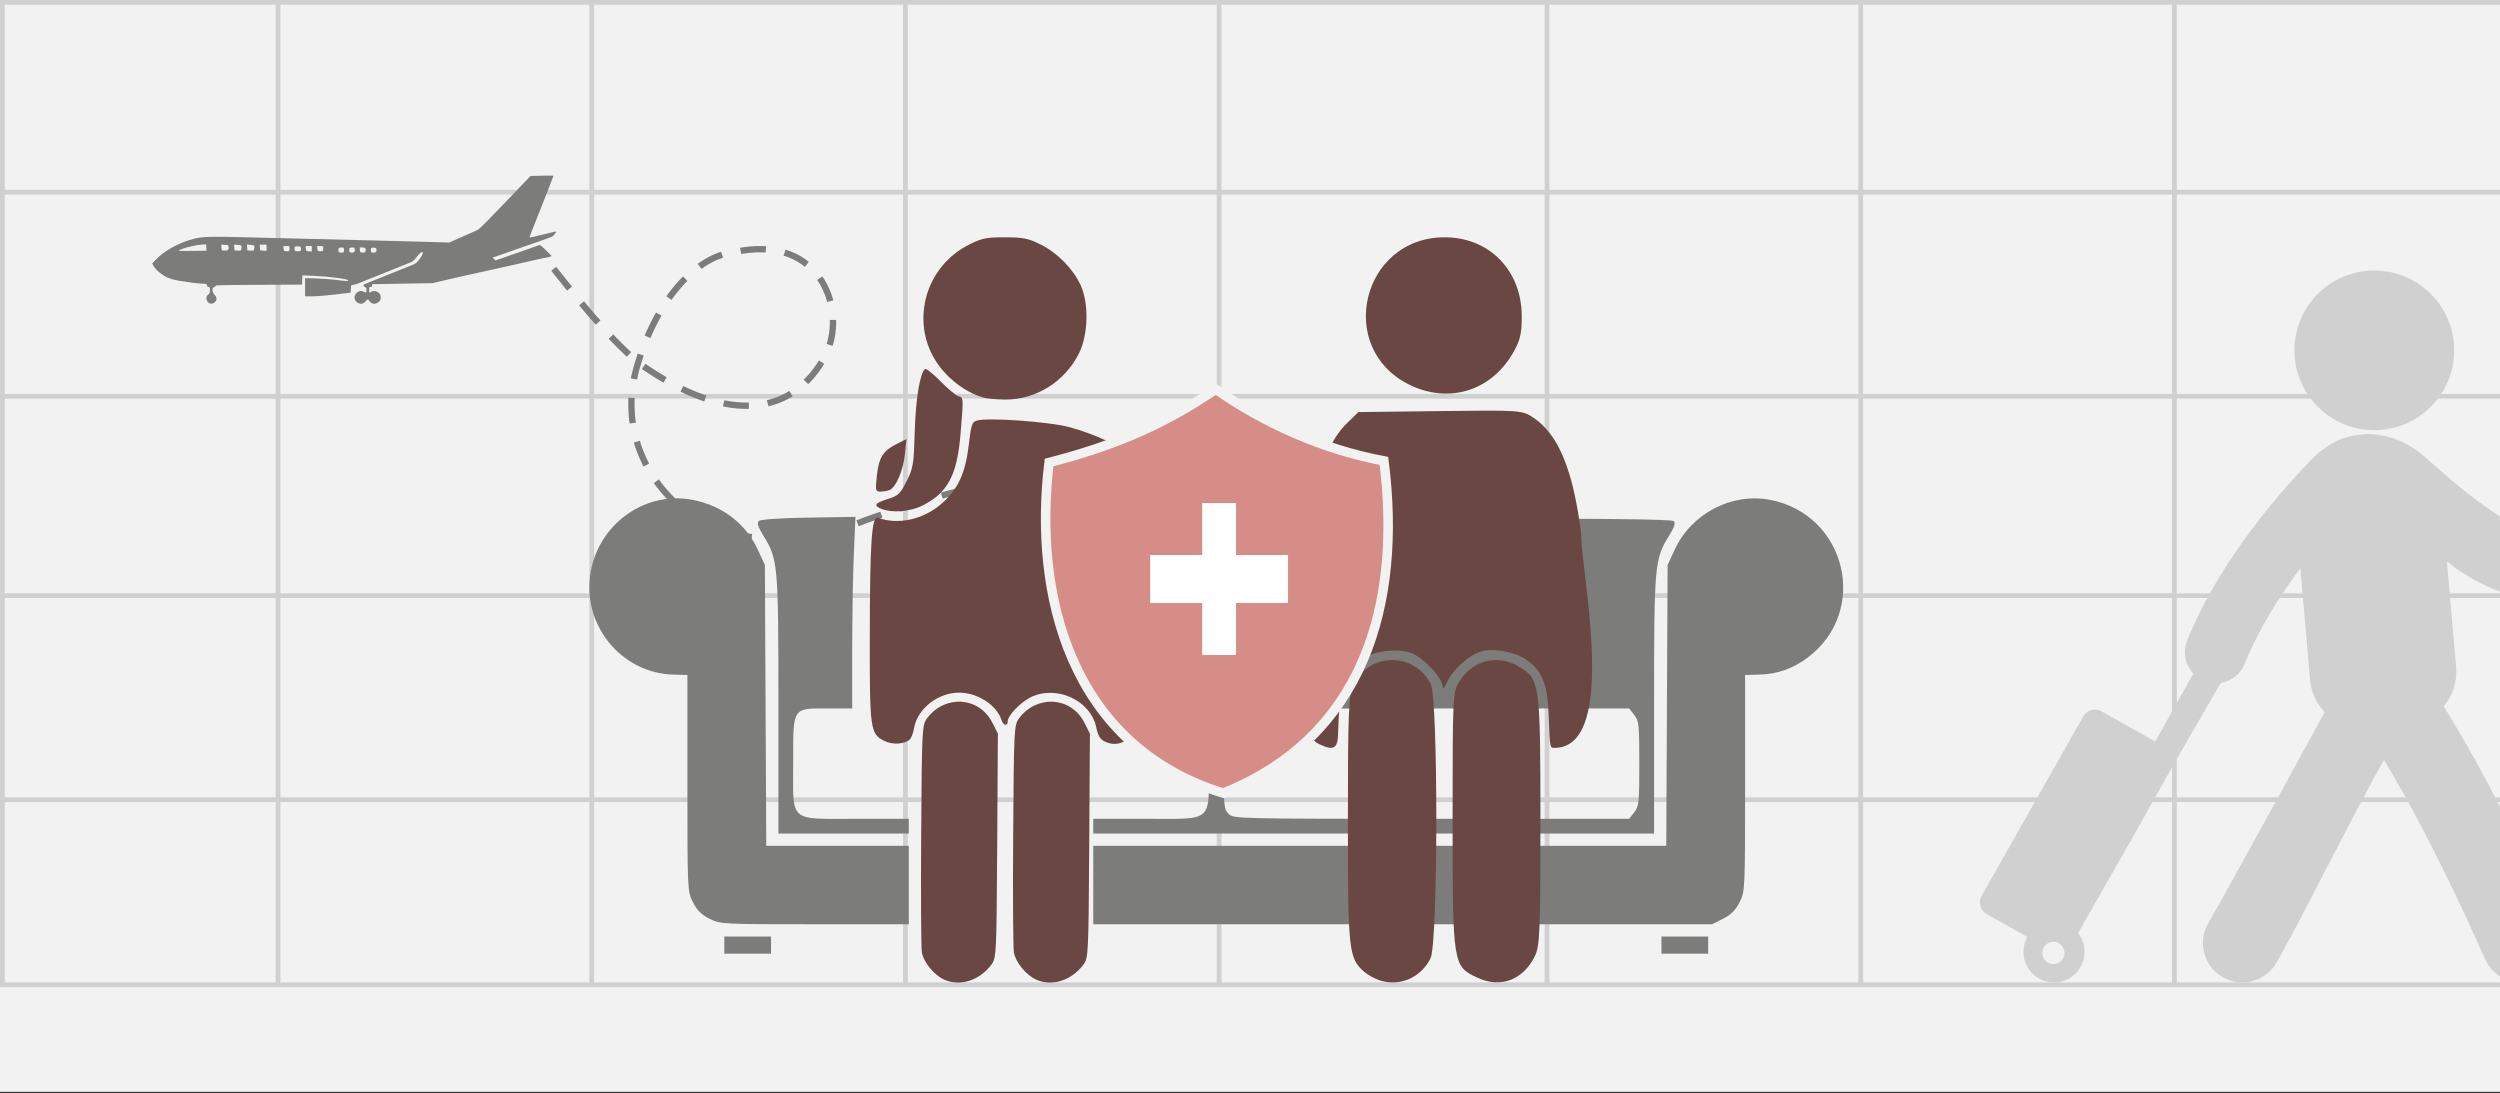 <svg width="526" height="230" xmlns="http://www.w3.org/2000/svg" xmlns:xlink="http://www.w3.org/1999/xlink" overflow="hidden"><rect width="100%" height="100%" fill="#333333" stroke="none"/><defs><clipPath id="clip0"><rect x="0" y="0" width="526" height="230"/></clipPath><clipPath id="clip1"><rect x="124" y="104" width="264" height="97"/></clipPath><clipPath id="clip2"><rect x="124" y="104" width="264" height="97"/></clipPath><clipPath id="clip3"><rect x="124" y="104" width="264" height="97"/></clipPath><clipPath id="clip4"><rect x="274" y="49" width="61" height="158"/></clipPath><clipPath id="clip5"><rect x="274" y="49" width="61" height="158"/></clipPath><clipPath id="clip6"><rect x="274" y="49" width="61" height="158"/></clipPath><clipPath id="clip7"><rect x="183" y="49" width="57" height="158"/></clipPath><clipPath id="clip8"><rect x="183" y="49" width="57" height="158"/></clipPath><clipPath id="clip9"><rect x="183" y="49" width="57" height="158"/></clipPath><clipPath id="clip10"><rect x="407" y="56" width="150" height="151"/></clipPath><clipPath id="clip11"><rect x="407" y="56" width="150" height="151"/></clipPath><clipPath id="clip12"><rect x="407" y="56" width="150" height="151"/></clipPath></defs><g clip-path="url(#clip0)"><rect x="0" y="0" width="526" height="229.667" fill="#FFFFFF"/><rect x="0" y="0" width="526" height="229.667" fill="#F2F2F2"/><rect x="0.5" y="0.499" width="526" height="206.7" stroke="#D0D0D0" stroke-miterlimit="8" fill="none"/><path d="M457.5 0.499 457.5 207.366" stroke="#D0D0D0" stroke-miterlimit="8" fill="none" fill-rule="evenodd"/><path d="M391.5 0.499 391.5 207.366" stroke="#D0D0D0" stroke-miterlimit="8" fill="none" fill-rule="evenodd"/><path d="M325.5 0.499 325.5 207.366" stroke="#D0D0D0" stroke-miterlimit="8" fill="none" fill-rule="evenodd"/><path d="M256.5 0.499 256.5 207.366" stroke="#D0D0D0" stroke-miterlimit="8" fill="none" fill-rule="evenodd"/><path d="M190.5 0.499 190.5 207.366" stroke="#D0D0D0" stroke-miterlimit="8" fill="none" fill-rule="evenodd"/><path d="M124.5 0.499 124.5 207.366" stroke="#D0D0D0" stroke-miterlimit="8" fill="none" fill-rule="evenodd"/><path d="M58.5 0.499 58.5 207.366" stroke="#D0D0D0" stroke-miterlimit="8" fill="none" fill-rule="evenodd"/><path d="M526.499 168.256 0.5 168.256" stroke="#D0D0D0" stroke-width="0.999" stroke-miterlimit="8" fill="none" fill-rule="evenodd"/><path d="M526.499 125.318 0.5 125.319" stroke="#D0D0D0" stroke-width="0.999" stroke-miterlimit="8" fill="none" fill-rule="evenodd"/><path d="M526.499 83.379 0.5 83.379" stroke="#D0D0D0" stroke-width="0.999" stroke-miterlimit="8" fill="none" fill-rule="evenodd"/><path d="M526.499 40.441 0.5 40.441" stroke="#D0D0D0" stroke-width="0.999" stroke-miterlimit="8" fill="none" fill-rule="evenodd"/><path d="M37.307 26.596C36.943 26.292 36.87 26.128 36.87 25.62 36.87 25.112 36.943 24.949 37.307 24.645 37.808 24.224 38.488 24.165 38.967 24.499 39.279 24.716 39.282 24.712 39.282 24.075 39.282 23.526 39.241 23.432 38.999 23.432 38.809 23.432 38.715 23.338 38.715 23.149 38.715 22.994 38.699 22.858 38.679 22.848 38.66 22.837 35.802 22.784 32.329 22.731L26.014 22.634 23.46 22.034C22.055 21.704 20.523 21.351 20.054 21.249 18.576 20.928 14.555 20.036 13.669 19.832 13.2 19.725 11.923 19.439 10.831 19.196 9.738 18.953 8.429 18.661 7.921 18.546 7.414 18.431 6.712 18.274 6.36 18.196 6.009 18.119 4.904 17.867 3.904 17.637 2.903 17.407 1.998 17.219 1.891 17.219 1.784 17.219 1.521 17.153 1.306 17.072L0.916 16.924 2.112 15.728C2.917 14.923 3.377 14.561 3.521 14.62 3.639 14.667 4.438 14.949 5.296 15.246 6.155 15.543 7.687 16.081 8.702 16.442 9.717 16.803 11.042 17.266 11.647 17.472L12.747 17.846 13.044 17.55 13.341 17.254 12.512 16.968C12.055 16.811 10.692 16.333 9.482 15.907 8.273 15.481 5.882 14.645 4.169 14.049 2.457 13.452 0.945 12.905 0.809 12.833 0.522 12.68-0.088 11.869 0.011 11.771 0.047 11.734 1.295 12.018 2.784 12.4 4.272 12.783 5.52 13.066 5.557 13.03 5.594 12.993 5.403 12.412 5.132 11.738 4.862 11.064 4.302 9.655 3.889 8.606 3.476 7.558 2.554 5.223 1.84 3.418 1.126 1.612 0.542 0.095 0.542 0.046 0.542-0.003 1.63-0.015 2.959 0.02L5.376 0.082 7.252 2.046C14.631 9.773 16.079 11.238 16.555 11.46 16.841 11.592 18.29 12.237 19.776 12.892L22.477 14.083 26.445 13.962C28.628 13.896 33.223 13.773 36.657 13.69 49.617 13.377 59.562 13.129 65.464 12.972 72.721 12.778 74.465 12.836 76.293 13.331 79.513 14.202 82.544 15.922 84.329 17.892L84.888 18.509 84.626 18.995C84.195 19.789 82.934 20.864 81.821 21.384 81.087 21.726 80.299 21.946 79.087 22.146 76.889 22.509 75.124 22.726 74.38 22.726 73.606 22.726 73.34 22.838 73.34 23.164 73.34 23.338 73.24 23.432 73.056 23.432 72.811 23.432 72.772 23.526 72.772 24.122 72.772 24.701 72.829 24.848 73.127 25.043 73.402 25.222 73.482 25.394 73.482 25.811 73.482 26.842 72.414 27.324 71.701 26.615 71.237 26.153 71.262 25.663 71.779 25.077 72.345 24.436 72.379 23.632 71.85 23.432 71.655 23.358 71.495 23.233 71.495 23.154 71.495 23.058 68.464 22.998 62.449 22.974L53.402 22.938 53.36 21.963 53.317 20.989 50.947 21.087C47.711 21.221 43.752 21.734 43.752 22.02 43.752 22.262 43.709 22.264 46.307 21.937 47.321 21.81 49.189 21.674 50.458 21.636L52.764 21.567 52.764 23.488 52.764 25.408 51.167 25.401C50.289 25.397 48.134 25.22 46.378 25.009L43.185 24.623 43.142 23.816C43.102 23.057 43.078 23.008 42.74 23.008 42.543 23.008 41.923 22.825 41.364 22.6 34.958 20.03 30.757 18.338 30.385 18.179 30.121 18.066 29.644 17.602 29.247 17.074 28.872 16.573 28.453 16.142 28.318 16.116 27.811 16.019 27.925 16.501 28.641 17.476 29.287 18.358 29.469 18.509 30.246 18.813 30.729 19.001 33.134 19.966 35.593 20.957 38.051 21.948 40.138 22.788 40.229 22.824 40.572 22.958 40.557 23.299 40.202 23.433 39.924 23.538 39.85 23.665 39.85 24.04 39.85 24.644 39.956 24.744 40.326 24.486 41.34 23.779 42.745 24.957 42.264 26.11 42.046 26.634 41.549 26.962 40.972 26.962 40.636 26.962 40.395 26.828 40.021 26.432 39.661 26.053 39.5 25.96 39.451 26.105 39.414 26.216 39.224 26.454 39.028 26.634 38.546 27.079 37.866 27.064 37.307 26.596ZM38.928 15.666C38.928 15.184 38.914 15.172 38.36 15.172 37.84 15.172 37.789 15.206 37.746 15.58 37.69 16.064 37.915 16.248 38.502 16.197 38.887 16.164 38.928 16.113 38.928 15.666ZM41.243 15.622 41.287 15.084 40.675 15.128C40.118 15.168 40.059 15.208 40.016 15.58 39.961 16.064 40.186 16.248 40.773 16.197 41.155 16.164 41.203 16.106 41.243 15.622ZM43.469 15.666C43.469 15.198 43.441 15.169 42.941 15.128 42.477 15.09 42.403 15.128 42.322 15.448 42.196 15.947 42.486 16.256 43.031 16.203 43.428 16.164 43.469 16.115 43.469 15.666ZM45.739 15.666C45.739 15.199 45.711 15.169 45.219 15.129 44.798 15.094 44.681 15.141 44.606 15.376 44.556 15.535 44.556 15.796 44.606 15.956 44.681 16.191 44.798 16.238 45.219 16.203 45.711 16.163 45.739 16.133 45.739 15.666ZM50.182 15.348 50.226 14.819 49.579 14.819C48.94 14.819 48.932 14.825 48.932 15.29 48.932 15.89 49.023 15.971 49.637 15.92 50.105 15.881 50.141 15.843 50.182 15.348ZM52.595 15.348 52.639 14.819 51.992 14.819 51.344 14.819 51.344 15.392 51.344 15.965 51.948 15.921C52.533 15.879 52.552 15.862 52.595 15.348ZM54.963 15.384C54.963 14.892 54.96 14.889 54.325 14.889 53.764 14.889 53.68 14.93 53.639 15.217 53.553 15.819 53.706 15.968 54.359 15.921 54.946 15.879 54.963 15.864 54.963 15.384ZM57.278 15.348 57.322 14.819 56.674 14.819C56.036 14.819 56.027 14.825 56.027 15.29 56.027 15.89 56.118 15.971 56.732 15.92 57.2 15.881 57.236 15.843 57.278 15.348ZM78.605 15.427C77.461 15.002 75.488 14.572 74.404 14.512L73.553 14.466 73.51 15.133 73.466 15.801 76.277 15.839C77.822 15.861 79.178 15.851 79.29 15.818 79.401 15.785 79.093 15.609 78.605 15.427ZM62.244 15.136 62.287 14.536 61.57 14.536 60.852 14.536 60.852 15.18 60.852 15.823 61.526 15.78 62.2 15.737ZM64.941 15.129 64.984 14.521 64.232 14.564C63.42 14.61 63.291 14.765 63.469 15.473 63.55 15.791 63.617 15.819 64.227 15.779L64.896 15.737ZM67.636 15.129 67.681 14.521 66.928 14.564C66.117 14.61 65.987 14.765 66.165 15.473 66.246 15.791 66.313 15.819 66.923 15.779L67.593 15.737ZM70.333 15.129 70.377 14.521 69.623 14.564C68.915 14.604 68.867 14.631 68.824 15.004 68.756 15.591 69.028 15.829 69.709 15.779 70.283 15.737 70.289 15.731 70.333 15.129Z" fill="#7C7C7B" fill-rule="evenodd" transform="matrix(-1.001 0 0 1 117 36.947)"/><path d="M116.5 56.56C121.87 63.276 127.126 70.034 134.103 76.17 154.064 90.467 167.452 86.589 173.642 74.81 178.317 65.912 173.206 48.968 154.456 53.047 147.066 53.8 138.434 62.142 134.06 76.963 130.277 89.781 135.815 101.199 144.362 107.709 155.111 115.897 171.676 113.536 178.964 110.653 186.252 107.77 201.165 102.903 212.5 100.818" stroke="#7C7C7B" stroke-width="1.333" stroke-miterlimit="8" stroke-dasharray="5.333 4" fill="none" fill-rule="evenodd"/><g clip-path="url(#clip1)"><g clip-path="url(#clip2)"><g clip-path="url(#clip3)"><path d="M28.308 94.001 28.308 92.195 33.21 92.195 38.112 92.195 38.112 94.001 38.112 95.807 33.21 95.807 28.308 95.807ZM224.895 94.001 224.895 92.195 229.798 92.195 234.7 92.195 234.7 94.001 234.7 95.807 229.798 95.807 224.895 95.807ZM25.192 88.454C23.511 87.606 22.577 86.673 21.729 84.991 20.578 82.707 20.568 82.505 20.568 59.928L20.568 37.167 17.649 37.09C7.362 36.82-0.697 27.802 0.048 17.393 0.842 6.294 11.073-1.762 21.717 0.332 27.933 1.555 32.787 5.289 35.336 10.807L36.822 14.024 36.967 43.564 37.112 73.104 52.059 73.104 67.007 73.104 67.007 81.359 67.007 89.615 47.251 89.615C27.789 89.615 27.46 89.597 25.192 88.454ZM105.705 81.359 105.705 73.104 165.804 73.104 225.902 73.104 226.044 43.564 226.186 14.024 227.672 10.807C231.199 3.172 239.653-1.245 247.728 0.329 263.709 3.443 268.522 23.73 255.597 33.486 252.458 35.854 249.237 36.989 245.358 37.09L242.44 37.167 242.44 59.928C242.44 82.505 242.429 82.707 241.279 84.991 240.429 86.673 239.497 87.606 237.814 88.454L235.513 89.615 170.609 89.615 105.705 89.615ZM39.66 43.543C39.66 13.858 39.569 12.831 36.521 7.884 35.388 6.047 35.118 5.202 35.53 4.789 35.891 4.427 39.676 4.162 45.958 4.059L55.819 3.898 55.479 11.752C55.292 16.072 55.139 25.142 55.139 31.907L55.139 44.209 49.979 44.209C42.511 44.209 42.755 43.82 42.755 55.728 42.755 68.395 41.654 67.428 56.075 67.428L67.007 67.428 67.007 68.976 67.007 70.524 53.333 70.524 39.66 70.524ZM105.705 68.976 105.705 67.428 116.708 67.428C131.053 67.428 129.956 68.403 129.956 55.656 129.956 43.856 130.174 44.209 122.861 44.209L117.83 44.209 117.83 29.89C117.83 22.015 117.728 13.018 117.604 9.896L117.377 4.22 172.143 4.22C211.321 4.22 227.069 4.382 227.476 4.789 227.89 5.202 227.622 6.045 226.487 7.884 223.439 12.831 223.348 13.858 223.348 43.543L223.348 70.524 164.527 70.524 105.705 70.524ZM219.182 66.068C220.171 64.812 220.252 64.031 220.252 55.818 220.252 47.605 220.171 46.824 219.182 45.568L218.114 44.209 176.615 44.209C135.804 44.209 135.099 44.226 134.084 45.241 133.126 46.198 133.052 46.961 133.052 55.818 133.052 64.676 133.126 65.438 134.084 66.396 135.099 67.411 135.804 67.428 176.615 67.428L218.114 67.428Z" fill="#7C7C7B" transform="matrix(1.003 0 0 1 124 104.848)"/></g></g></g><g clip-path="url(#clip4)"><g clip-path="url(#clip5)"><g clip-path="url(#clip6)"><path d="M16.434 156.397C15.319 156.058 13.757 155.204 12.964 154.498 9.746 151.633 9.588 150.141 9.588 122.637 9.588 99.813 9.733 96.323 10.774 94.131 14.014 87.302 23.503 87.201 26.997 93.957 28.587 97.03 28.553 148.412 26.96 151.687 25.012 155.692 20.608 157.662 16.434 156.397ZM36.869 155.802C31.627 153.37 31.598 153.189 31.598 122.505 31.598 95.632 31.603 95.553 33.217 93.157 36.133 88.83 41.236 87.698 45.663 90.398 49.934 93.002 50.058 93.917 50.057 122.839 50.056 146.299 49.93 149.202 48.815 151.389 46.31 156.301 41.653 158.021 36.869 155.802ZM3.426 106.576C2.576 106.164 1.563 104.988 1.177 103.961-0.81 98.687-0.151 66.463 2.176 55.079 3.632 47.957 6.236 42.165 9.332 39.163L11.794 36.775 28.995 36.563C45.964 36.354 46.229 36.374 48.632 37.993 53.87 41.523 56.941 49.01 58.615 62.335 58.439 69.574 66.592 107.031 53.22 107.42 51.982 107.42 52.051 107.749 51.792 100.565 51.558 94.038 50.463 91.27 47.196 88.944 44.814 87.248 40.491 86.404 37.731 87.097 35.255 87.718 31.584 90.974 30.467 93.54 29.918 94.8 29.512 95.196 29.496 94.487 29.456 92.753 25.603 88.586 23.07 87.536 20.261 86.373 14.906 87.004 12.525 88.778 8.812 91.545 7.756 94.849 7.53 104.402 7.453 107.652 6.594 108.107 3.426 106.576ZM22.318 30.918C6.992 23.155 12.563 0.117 29.795 0 39.222-0.063 46.079 6.88 46.129 16.54 46.149 20.332 45.802 21.753 44.185 24.504 39.502 32.469 30.56 35.092 22.318 30.918Z" fill="#6A4742" transform="matrix(1.001 0 0 1 274 49.928)"/></g></g></g><g clip-path="url(#clip7)"><g clip-path="url(#clip8)"><g clip-path="url(#clip9)"><path d="M15.622 156.187C13.508 155.229 11.324 152.564 10.944 150.481 10.775 149.556 10.707 138.419 10.793 125.731 10.944 103.22 10.975 102.628 12.047 101.189 15.78 96.183 22.954 96.65 25.712 102.078L26.899 104.415 26.756 128.006C26.617 150.902 26.581 151.639 25.536 153.037 23.034 156.389 18.936 157.69 15.622 156.187ZM34.942 156.187C32.828 155.229 30.644 152.564 30.264 150.481 30.096 149.556 30.027 138.419 30.113 125.731 30.264 103.22 30.295 102.628 31.367 101.189 35.1 96.184 42.271 96.65 45.035 102.078L46.225 104.415 46.079 128.006C45.938 150.9 45.901 151.639 44.857 153.038 42.353 156.389 38.257 157.69 34.942 156.187ZM3.03 105.948C0.105 104.468-0.02 103.579 0.002 84.312 0.024 64.066 0.405 58.474 1.728 58.986 5.865 60.59 11.281 59.39 15.108 56.02 18.524 53.014 20.077 49.649 20.781 43.729 21.317 39.218 21.458 38.821 22.625 38.528 25.105 37.905 37.484 38.796 41.756 39.905 47.071 41.284 53.178 44.166 54.249 45.8 55.699 48.014 56.782 64.12 56.844 84.404 56.897 101.997 56.868 102.553 55.807 103.985 54.259 106.077 52.183 106.986 50.234 106.427 48.559 105.947 47.995 105.244 47.546 103.079 46.363 97.377 39.076 94.082 33.707 96.821 31.535 97.929 28.963 100.653 28.963 101.845 28.963 102.935 28.04 102.751 27.671 101.587 26.669 98.429 22.629 95.8 18.78 95.8 14.292 95.8 9.951 99.237 9.29 103.314 9.123 104.341 8.7 105.419 8.351 105.709 7.17 106.689 4.714 106.8 3.03 105.948ZM2.463 57.143C0.709 56.438 1.024 55.939 3.771 55.07 6.001 54.365 6.397 53.99 7.737 51.31 9.121 48.542 9.241 47.807 9.442 40.867 9.643 33.918 10.569 28.375 11.64 27.713 11.87 27.571 13.306 28.727 14.832 30.282 16.358 31.838 18.046 33.25 18.585 33.421 19.712 33.779 19.702 33.616 19.061 41.355 18.342 50.046 16.402 53.717 11.096 56.425 8.522 57.738 4.729 58.054 2.463 57.143ZM1.476 50.276C1.885 46.366 2.722 44.982 5.553 43.538L7.713 42.436 7.38 45.627C7.017 49.095 5.487 52.661 4.139 53.178 3.673 53.358 2.807 53.504 2.215 53.504 1.208 53.504 1.161 53.297 1.476 50.276ZM23.741 33.696C20.906 32.83 18.123 31.032 15.842 28.593 7.975 20.183 10.588 6.569 21.056 1.428 23.589 0.185 24.625-0.016 28.441 0.001 32.27 0.017 33.294 0.228 35.903 1.532 39.429 3.295 42.689 6.62 44.278 10.072 46.028 13.876 45.886 20.424 43.969 24.328 40.991 30.391 34.857 34.23 28.291 34.139 26.506 34.114 24.459 33.915 23.741 33.696Z" fill="#6A4742" transform="matrix(1.002 0 0 1 183 49.928)"/></g></g></g><path d="M220.726 97.322C233.005 94.123 243.877 90.056 255.788 81.881 265.826 88.919 278.22 94.565 291.176 96.973 295.042 127.353 286.845 155.109 257.361 166.87 225.114 156.918 217.351 124.983 220.726 97.322Z" stroke="#F2F2F2" stroke-width="2" stroke-miterlimit="8" fill="#D68D87" fill-rule="evenodd"/><path d="M242 116.771 252.941 116.771 252.941 105.847 260.059 105.847 260.059 116.771 271 116.771 271 126.876 260.059 126.876 260.059 137.8 252.941 137.8 252.941 126.876 242 126.876Z" fill="#FFFFFF" fill-rule="evenodd"/><g clip-path="url(#clip10)"><g clip-path="url(#clip11)"><g clip-path="url(#clip12)"><path d="M109.252 16.792C109.252 26.066 101.734 33.584 92.46 33.584 83.186 33.584 75.668 26.066 75.668 16.792 75.668 7.518 83.186 4.98623e-07 92.46 4.98623e-07 101.734 4.98623e-07 109.252 7.518 109.252 16.792Z" fill="#D0D0D0" transform="matrix(1.001 0 0 1 407 56.917)"/><path d="M134.375 57.751C119.37 56.208 104.821 39.97 101.16 37.721 98.913 36.099 96.257 35.037 93.715 34.641 93.715 34.641 91.909 34.266 90.042 34.472 88.255 34.67 85.538 34.763 81.561 37.728 81.272 37.907 79.24 39.676 78.6 40.447 73.649 45.579 59.929 60.755 53.1 77.923 52.135 80.362 52.748 83.01 54.429 84.797L46.409 99.088 35.111 92.741C33.763 91.982 32.051 92.456 31.293 93.806L9.91 131.591C9.152 132.94 9.631 134.659 10.983 135.41L19.536 140.22C18.175 142.644 18.502 145.779 20.559 147.863 23.039 150.395 27.114 150.426 29.641 147.938 31.991 145.621 32.182 141.941 30.192 139.404L41.868 118.919 50.048 104.343 60.187 86.766C62.38 86.417 64.345 84.956 65.228 82.739 68.118 75.462 72.593 68.451 76.915 62.641L78.952 86.049C79.188 88.799 80.334 91.106 82.032 92.926 76.781 102.45 62.648 128.491 57.546 137.338 55.26 141.309 56.619 146.382 60.587 148.671 62.077 149.525 63.725 149.877 65.322 149.761 67.978 149.569 70.491 148.102 71.918 145.625 76.672 137.384 89.071 112.374 94.509 102.973 98.869 110.218 106.297 123.55 115.72 144.841 117.09 147.944 120.127 149.782 123.314 149.782 124.441 149.782 125.577 149.556 126.671 149.07 130.858 147.217 132.753 142.319 130.896 138.132 119.783 113.007 111.601 99.059 107.067 91.713 108.859 89.464 109.938 86.668 109.656 83.387L107.728 61.215C113.312 65.674 120.6 69.43 133.042 70.717 133.273 70.742 133.497 70.753 133.723 70.753 137.019 70.753 139.853 68.259 140.199 64.907 140.561 61.322 137.959 58.12 134.375 57.751ZM25.007 145.906C23.715 145.906 22.667 144.859 22.667 143.568 22.667 142.276 23.715 141.229 25.007 141.229 26.297 141.229 27.345 142.276 27.345 143.568 27.345 144.859 26.297 145.906 25.007 145.906Z" fill="#D0D0D0" transform="matrix(1.001 0 0 1 407 56.917)"/></g></g></g></g></svg>